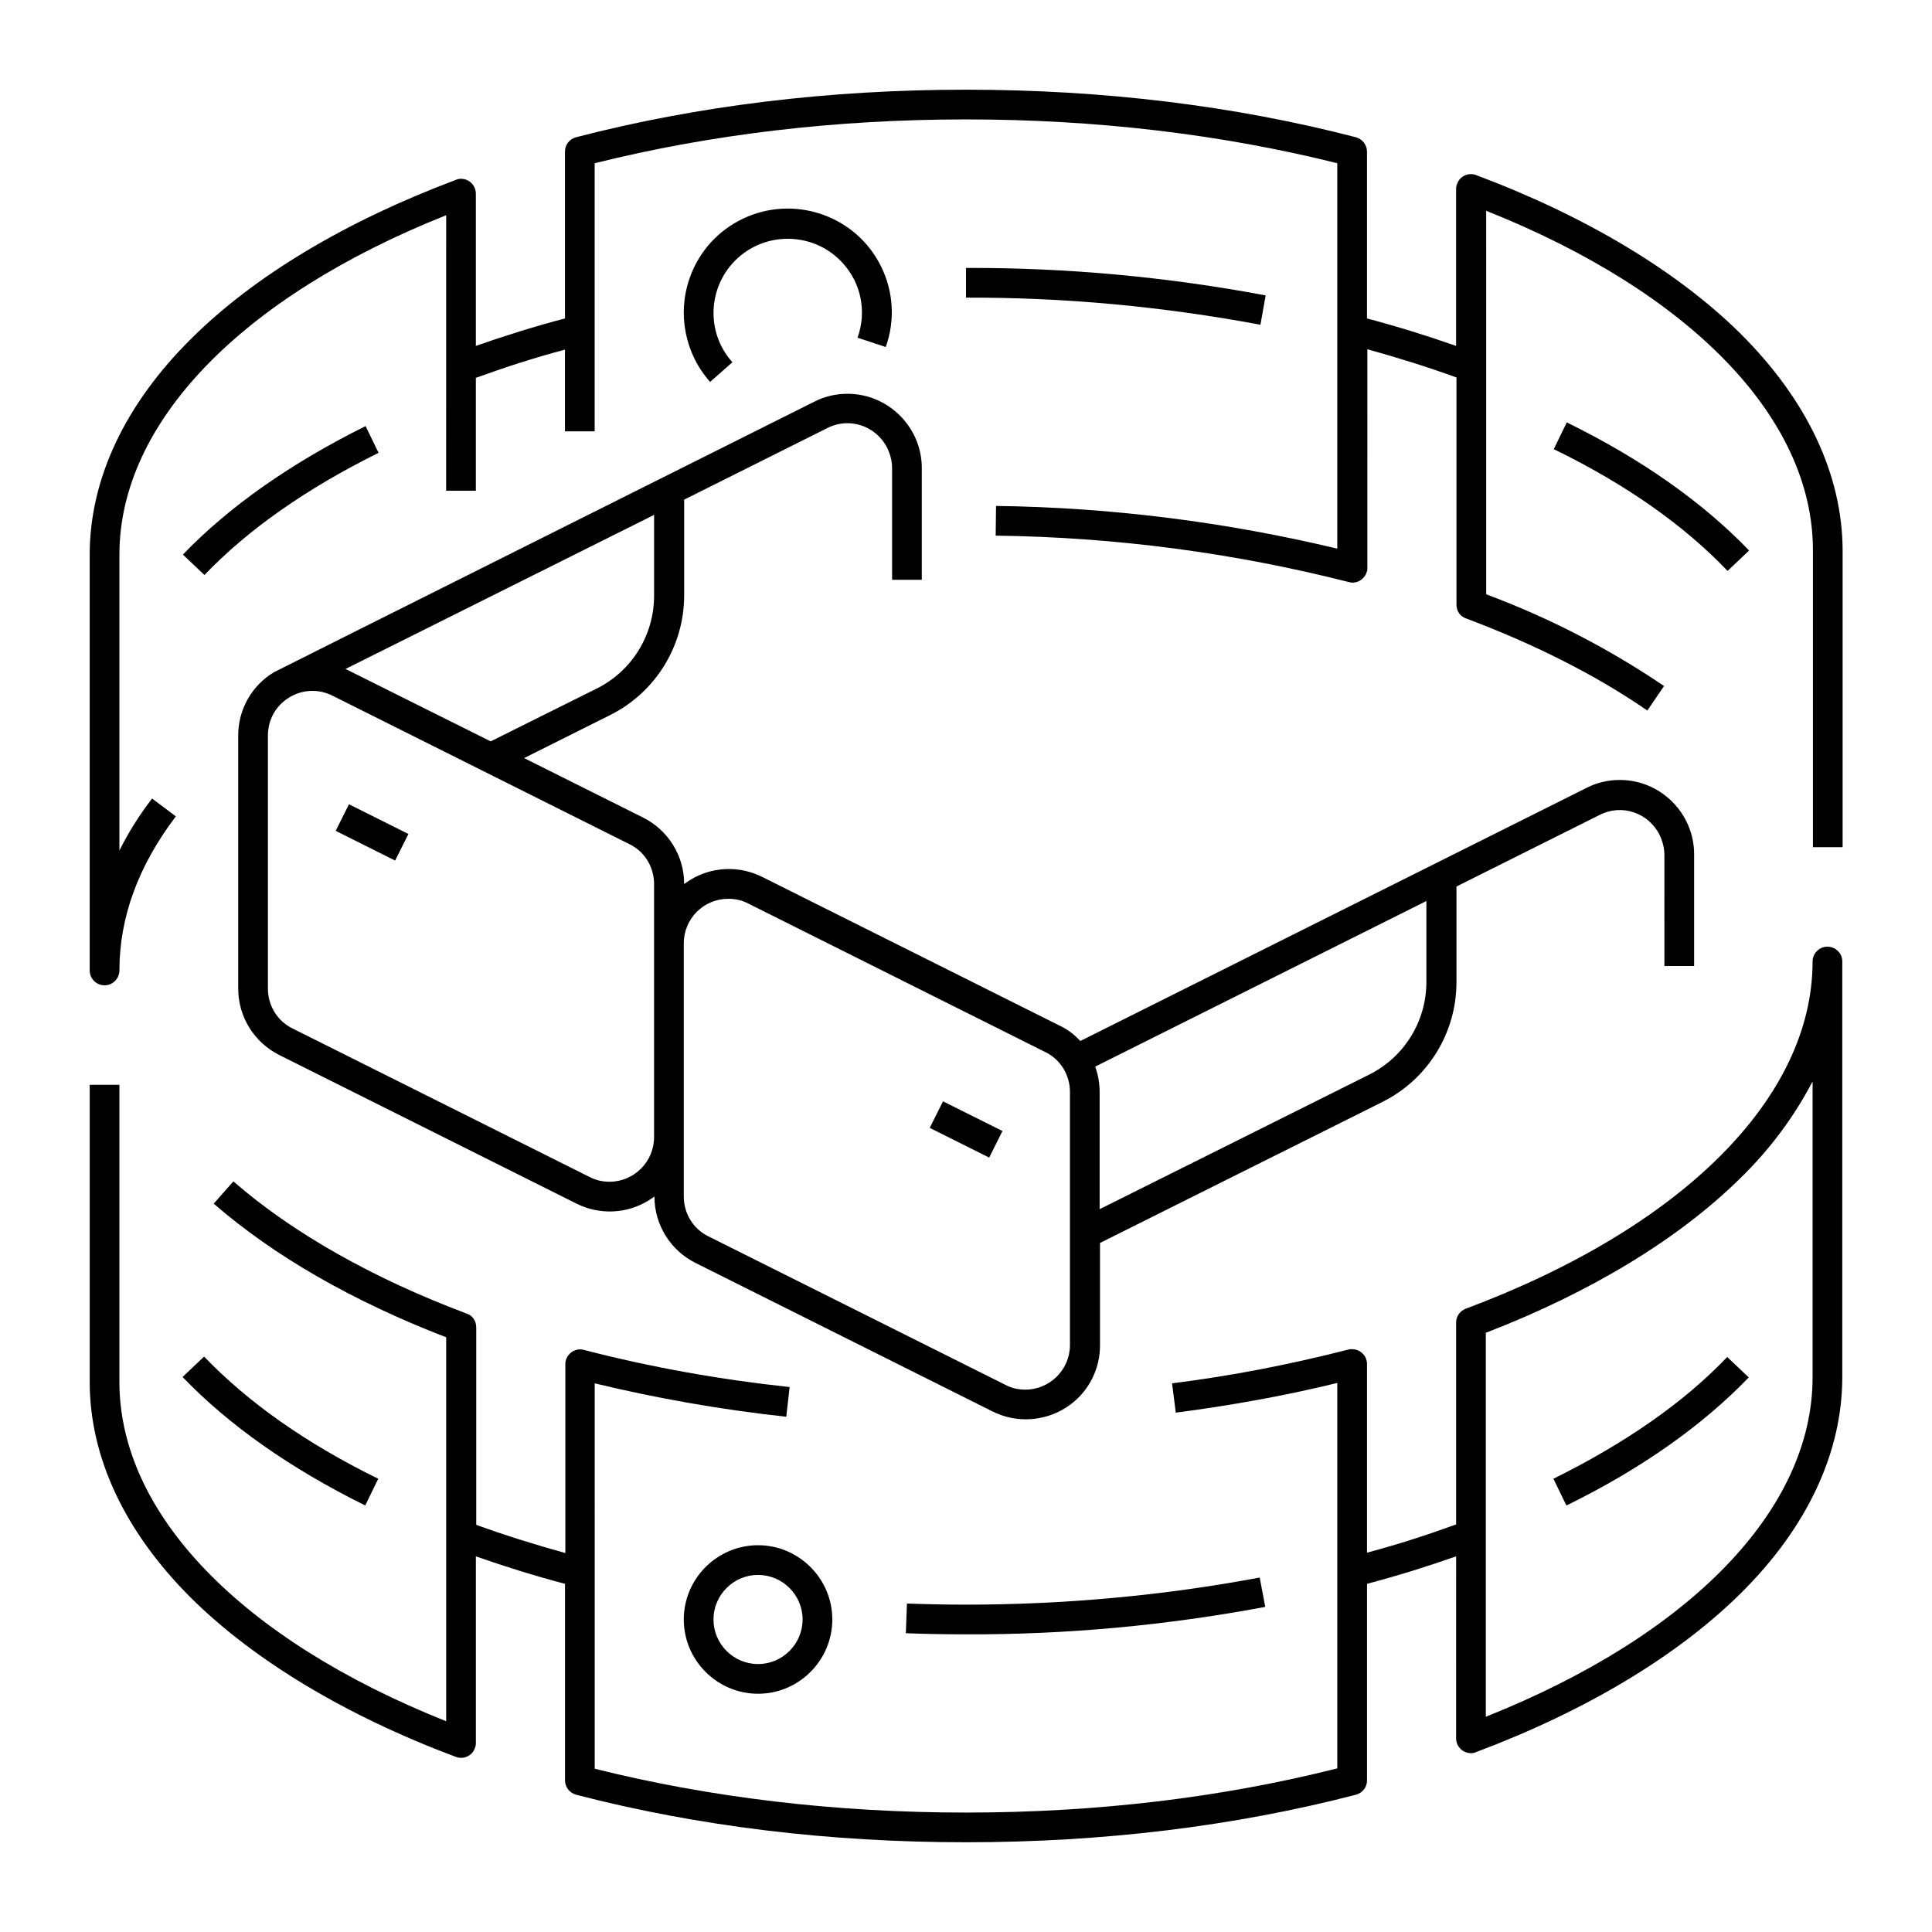 <?xml version="1.0" encoding="UTF-8"?>
<!-- Uploaded to: ICON Repo, www.iconrepo.com, Generator: ICON Repo Mixer Tools -->
<svg fill="#000000" width="800px" height="800px" version="1.1" viewBox="144 144 512 512" xmlns="http://www.w3.org/2000/svg">
 <g>
  <path d="m207.13 338.89v67.109c0 7.477 4.231 14.27 10.922 17.613l78.719 39.359c6.102 3.051 13.383 2.754 19.188-0.887 0.492-0.297 0.984-0.688 1.477-0.984 0 7.477 4.231 14.27 10.922 17.613l78.719 39.359c9.742 4.82 21.551 0.887 26.371-8.758 1.379-2.754 2.066-5.707 2.066-8.758v-27.16l74.883-37.391c12.004-6.004 19.582-18.301 19.582-31.684v-25.387l37.984-18.992c5.805-2.953 12.891-0.59 15.844 5.312 0.789 1.672 1.277 3.445 1.277 5.312l0.004 29.43h7.871v-29.617c0-10.824-8.855-19.68-19.68-19.68-3.051 0-6.102 0.688-8.758 2.066l-134.22 67.109c-1.574-1.672-3.445-3.148-5.609-4.133l-78.719-39.359c-6.102-3.051-13.383-2.754-19.188 0.887-0.492 0.297-0.984 0.688-1.477 0.984 0-7.477-4.231-14.27-10.922-17.613l-31.488-15.742 22.828-11.414c12.004-6.004 19.582-18.301 19.582-31.684v-25.387l37.984-18.992c5.805-2.953 12.891-0.59 15.844 5.312 0.789 1.672 1.277 3.445 1.277 5.312v29.613h7.871v-29.617c0-10.824-8.855-19.68-19.68-19.68-3.051 0-6.102 0.688-8.758 2.066 0 0-142.78 71.438-143.27 71.734-5.906 3.539-9.449 9.934-9.449 16.723zm314.88 43.887v21.453c0 10.43-5.902 19.977-15.254 24.602l-71.34 35.617v-31.094c0-2.262-0.395-4.527-1.18-6.691zm-196.8 11.219c0-6.496 5.215-11.809 11.809-11.809 1.871 0 3.641 0.395 5.312 1.277l78.719 39.359c4.035 1.969 6.496 6.102 6.496 10.527v67.109c0 6.496-5.312 11.809-11.809 11.809-1.871 0-3.641-0.395-5.312-1.277l-78.719-39.359c-4.035-1.969-6.496-6.102-6.496-10.527zm-7.871-113.55v21.453c0 10.43-5.902 19.977-15.254 24.602l-28.043 13.969-38.477-19.188zm-96.73 48.414c3.445-2.164 7.871-2.363 11.512-0.492l78.719 39.359c4.035 1.969 6.496 6.102 6.496 10.527v67.109c0 6.496-5.312 11.809-11.809 11.809-1.871 0-3.641-0.395-5.312-1.277l-78.719-39.359c-4.035-1.969-6.496-6.102-6.496-10.527v-67.109c0.004-4.137 2.07-7.875 5.609-10.039z"/>
  <path d="m390.39 442.9 3.519-7.039 15.754 7.875-3.519 7.039z"/>
  <path d="m232.96 364.18 3.519-7.039 15.754 7.875-3.519 7.039z"/>
  <path d="m628.29 394.88c-2.164 0-3.938 1.77-3.938 3.938 0 36.016-34.34 70.453-91.906 92.004-1.574 0.59-2.559 2.066-2.559 3.641v53.531c-7.578 2.754-15.449 5.312-23.617 7.477v-49.988c0-2.164-1.77-3.938-3.938-3.938-0.297 0-0.688 0-0.984 0.098-15.352 3.938-30.996 6.988-46.738 8.953l0.984 7.773c14.367-1.871 28.734-4.43 42.805-7.871v102.14c-30.801 7.773-63.863 11.711-98.398 11.711-34.539 0-67.602-3.938-98.398-11.609l-0.004-102.14c16.727 4.035 33.652 6.988 50.773 8.855l0.887-7.871c-18.402-1.969-36.605-5.215-54.516-9.84-2.066-0.59-4.231 0.688-4.82 2.856-0.098 0.297-0.098 0.688-0.098 0.984v49.988c-8.168-2.262-16.039-4.723-23.617-7.477v-52.348c0-1.672-0.984-3.148-2.559-3.641-24.895-9.348-46.25-21.453-61.797-35.031l-5.215 5.902c15.844 13.77 36.609 25.773 61.602 35.418v101.75c-54.316-21.648-86.594-55.004-86.594-89.938v-78.719h-7.871v78.719c0 20.074 9.348 39.852 26.961 57.367 16.727 16.531 40.934 31.094 70.062 42.016 2.066 0.789 4.328-0.297 5.019-2.262 0.195-0.395 0.297-0.887 0.297-1.379v-49.496c7.578 2.656 15.449 5.117 23.617 7.281v52.055c0 1.77 1.18 3.344 2.953 3.836 32.273 8.363 67.012 12.594 103.32 12.594s71.047-4.231 103.32-12.594c1.77-0.492 2.953-1.969 2.953-3.836v-52.055c8.168-2.164 16.039-4.625 23.617-7.281l-0.008 48.219c0 2.164 1.77 3.938 3.938 3.938 0.492 0 0.984-0.098 1.379-0.297 29.125-10.922 53.332-25.484 70.062-42.016 17.613-17.418 26.961-37.293 26.961-57.367v-110.21c-0.004-2.07-1.773-3.84-3.938-3.84zm-3.938 114.14c0 34.934-32.273 68.289-86.594 89.938v-101.75c28.043-10.824 51.266-24.992 67.504-41.031 7.676-7.477 14.168-16.137 19.09-25.586z"/>
  <path d="m605.26 232.42c-16.727-16.531-40.934-31.094-70.062-42.016-2.066-0.789-4.328 0.297-5.019 2.262-0.195 0.395-0.297 0.887-0.297 1.379v41.625c-7.578-2.656-15.449-5.117-23.617-7.281l0.004-44.184c0-1.77-1.18-3.344-2.953-3.836-32.273-8.367-67.008-12.598-103.32-12.598s-71.047 4.231-103.32 12.594c-1.77 0.492-2.953 1.969-2.953 3.836v44.184c-8.168 2.164-16.039 4.625-23.617 7.281v-40.344c0-2.164-1.77-3.938-3.938-3.938-0.492 0-0.984 0.098-1.379 0.297-29.121 10.926-53.328 25.391-70.059 42.02-17.613 17.414-26.961 37.293-26.961 57.27v110.21c0 2.164 1.77 3.938 3.938 3.938 2.164 0 3.938-1.77 3.938-3.938 0-14.07 5.019-27.75 14.957-40.836l-6.297-4.723c-3.344 4.328-6.199 8.855-8.66 13.777v-78.426c0-34.934 32.273-68.289 86.594-89.938l-0.004 73.012h7.871v-29.914c7.578-2.754 15.449-5.312 23.617-7.477v21.645h7.871v-71.043c30.801-7.676 63.863-11.613 98.402-11.613s67.602 3.938 98.398 11.609v102.14c-29.617-7.086-60.023-10.922-90.43-11.316l-0.098 7.871c31.586 0.395 62.977 4.527 93.578 12.301 2.066 0.59 4.231-0.688 4.82-2.856 0.098-0.297 0.098-0.688 0.098-0.984l0.004-57.855c8.168 2.262 16.039 4.723 23.617 7.477v60.223c0 1.672 0.984 3.148 2.559 3.641 18.301 6.887 34.441 15.055 48.02 24.402l4.43-6.496c-14.66-9.938-30.504-18.105-47.133-24.305l-0.008-101.64c54.316 21.648 86.594 55.004 86.594 89.938v78.719h7.871v-78.719c-0.098-20.074-9.445-39.852-27.059-57.367z"/>
  <path d="m325.21 573.18c0 10.824 8.855 19.68 19.68 19.68s19.68-8.855 19.68-19.68c0-10.824-8.855-19.68-19.68-19.68s-19.68 8.855-19.68 19.68zm31.488 0c0 6.496-5.312 11.809-11.809 11.809-6.496 0-11.809-5.312-11.809-11.809s5.312-11.809 11.809-11.809c6.496 0 11.809 5.312 11.809 11.809z"/>
  <path d="m384.35 568.95-0.297 7.871c5.215 0.195 10.629 0.297 15.844 0.297 26.668 0.098 53.234-2.363 79.41-7.281l-1.477-7.773c-25.684 4.82-51.855 7.184-78.031 7.184-5.016-0.004-10.234-0.102-15.449-0.297z"/>
  <path d="m240.79 542.97 3.445-7.086c-19.09-9.348-34.539-20.27-46.148-32.375l-5.707 5.41c12.301 12.797 28.535 24.211 48.41 34.051z"/>
  <path d="m555.67 535.89 3.445 7.086c19.875-9.742 36.113-21.254 48.316-33.949l-5.707-5.41c-11.418 12-26.965 22.824-46.055 32.273z"/>
  <path d="m601.82 295.3 5.707-5.41c-12.203-12.695-28.438-24.207-48.316-33.949l-3.445 7.086c18.996 9.246 34.543 20.172 46.055 32.273z"/>
  <path d="m479.41 222.29c-26.176-4.922-52.84-7.379-79.41-7.281v7.871c26.176-0.098 52.25 2.363 78.031 7.184z"/>
  <path d="m378.74 235.96c5.117-14.367-2.461-30.109-16.828-35.129-14.367-5.019-30.109 2.461-35.129 16.828-3.344 9.445-1.277 20.074 5.41 27.551l5.902-5.215c-7.281-8.07-6.496-20.566 1.574-27.75s20.566-6.496 27.75 1.574c4.82 5.312 6.297 12.891 3.836 19.68z"/>
  <path d="m192.47 290.97 5.707 5.41c11.609-12.102 27.059-22.926 46.148-32.375l-3.445-7.086c-19.973 9.941-36.207 21.355-48.41 34.051z"/>
 </g>
</svg>